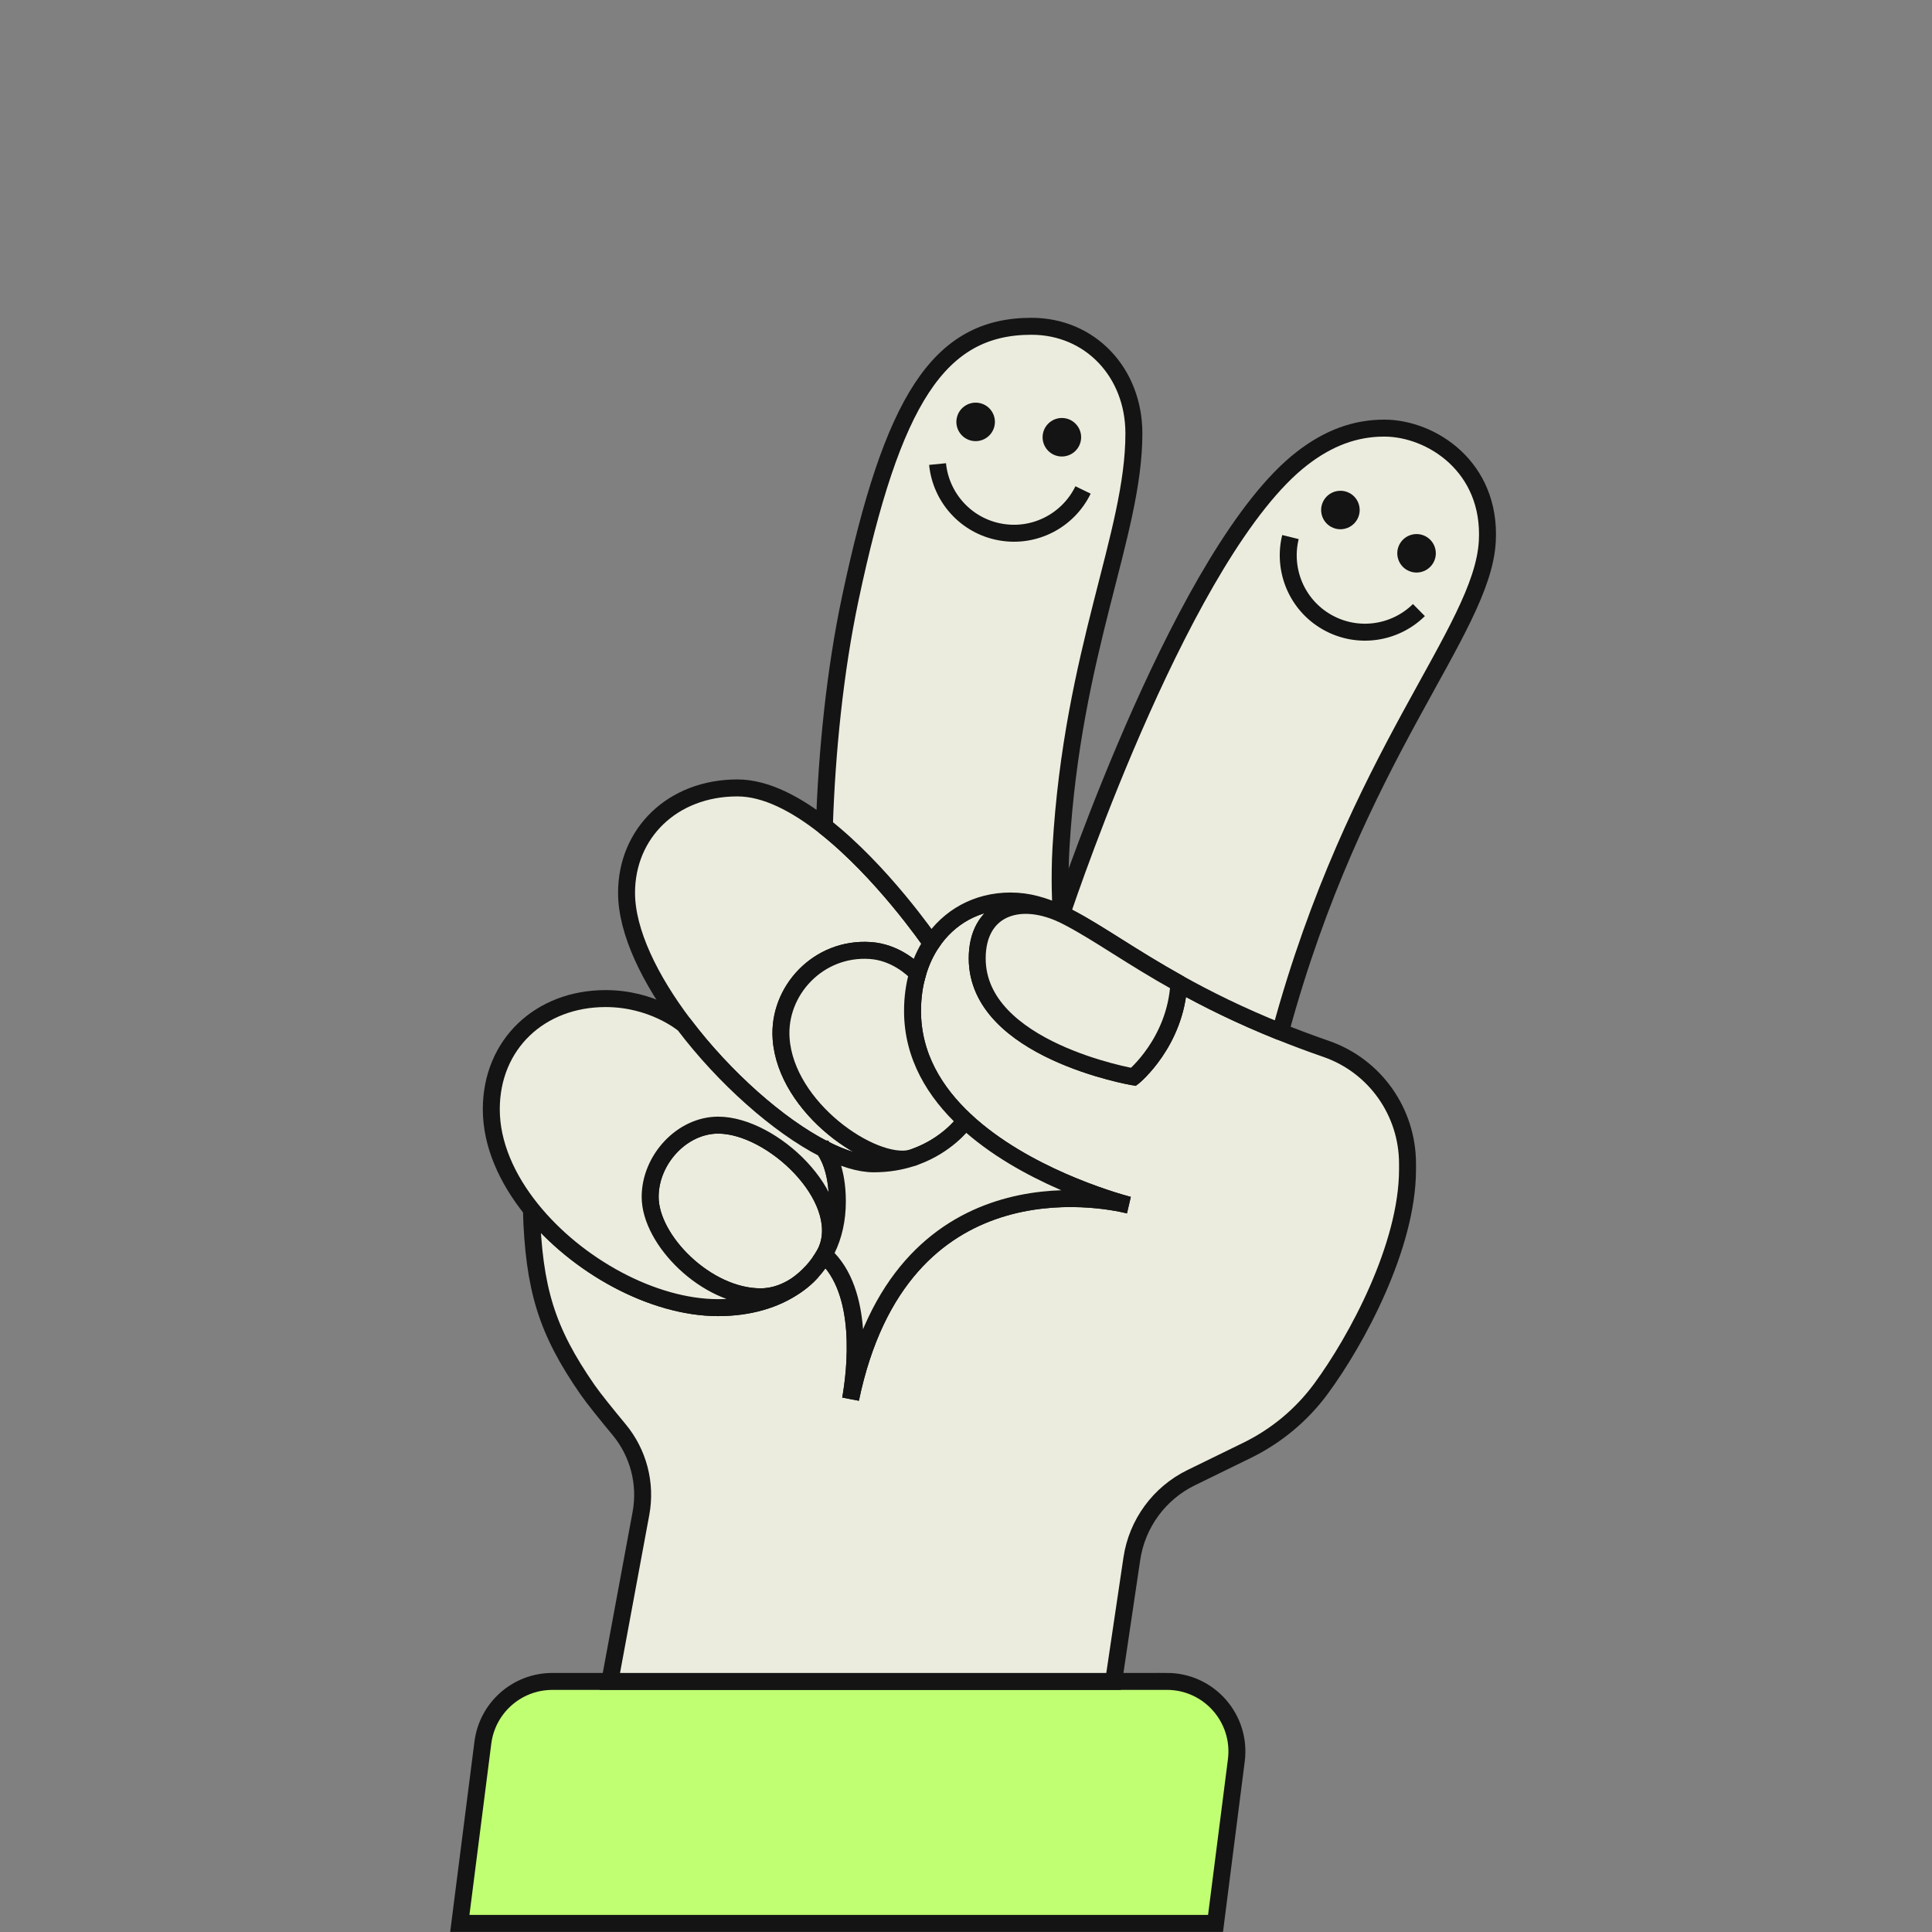 <svg width="523" height="523" viewBox="0 0 523 523" fill="none" xmlns="http://www.w3.org/2000/svg">
<rect x="0" y="0" width="523" height="523" fill="#808080" stroke="none"/>
<g clip-path="url(#clip0_5695_46241)">
<path d="M315.874 455.169H149.522C139.976 455.169 131.926 462.265 130.716 471.727L124.473 520.673H329.05L334.681 476.52C336.123 465.189 327.297 455.161 315.874 455.161V455.169Z" fill="#C1FF72" stroke="#141414" stroke-width="4.592" stroke-miterlimit="10"/>
<path d="M359.104 283.979C359.011 283.948 358.926 283.917 358.84 283.886C354.505 282.381 350.441 280.853 346.618 279.318C335.652 274.92 326.695 270.445 319.125 266.226C318.249 282.179 306.857 291.517 306.857 291.517C306.857 291.517 264.536 284.289 264.536 259.44C264.536 246.24 275.331 242.013 287.197 247.326C282.613 245.162 278.286 243.905 273.571 243.905C264.427 243.905 256.819 248.241 252.127 255.368C250.522 257.796 249.266 260.549 248.397 263.566C247.497 266.676 247.024 270.065 247.024 273.664C247.024 285.902 253.104 295.713 261.356 303.383C277.161 318.088 300.939 324.983 305.36 326.177C298.442 324.51 243.852 313.504 230.257 378.722C231.56 371.331 234.244 349.638 223.161 339.695C223.146 339.68 223.122 339.664 223.107 339.649C221.23 342.96 218.663 345.745 215.538 347.955C215.514 347.971 215.491 347.986 215.468 348.002C209.931 351.895 202.656 353.981 194.381 353.981C176.73 353.981 156.109 342.642 143.832 327.348C144.499 348.948 147.935 360.17 159.071 376.232C160.723 378.613 164.221 382.933 167.602 387.013C172.837 393.326 175.001 401.64 173.504 409.706L165.082 455.169H301.459L306.391 421.96C307.803 412.443 313.813 404.23 322.452 400.011L337.575 392.62C345.478 388.75 352.349 383.057 357.569 375.969C367.263 362.83 381.021 337.33 381.021 316.56V314.994C381.021 301.057 372.257 288.586 359.104 283.979Z" fill="#ECECDE" stroke="#141414" stroke-width="4.592" stroke-miterlimit="10"/>
<path d="M305.355 326.177C305.449 326.2 305.526 326.223 305.596 326.239" stroke="#141414" stroke-width="4.592" stroke-miterlimit="10"/>
<path d="M305.355 326.177C305.449 326.2 305.526 326.223 305.596 326.239" stroke="#141414" stroke-width="4.592" stroke-miterlimit="10"/>
<path d="M287.242 247.341C287.297 247.372 287.359 247.395 287.414 247.427" stroke="#141414" stroke-width="4.592" stroke-miterlimit="10"/>
<path d="M143.828 327.348C143.82 327.208 143.82 327.068 143.812 326.929" stroke="#141414" stroke-width="4.592" stroke-miterlimit="10"/>
<path d="M261.538 303.119C261.538 303.119 261.476 303.212 261.352 303.383" stroke="#141414" stroke-width="4.592" stroke-miterlimit="10"/>
<path d="M252.126 255.367C250.521 257.795 249.264 260.548 248.396 263.565C246.945 262.061 242.269 257.756 235.576 257.306C221.477 256.352 210.55 268.273 211.449 281.139C212.76 299.986 236.15 315.908 246.519 313.55C243.626 314.458 240.291 315.047 236.514 315.047C232.738 315.047 228.053 313.589 223.059 311.037C223.059 311.037 223.059 311.037 223.043 311.037C210.674 304.717 196.016 291.679 185.182 277.37C185.182 277.37 185.174 277.362 185.159 277.347C176.023 265.279 169.609 252.296 169.609 241.694C169.609 225.586 181.995 213.293 199.615 213.293C207.339 213.293 215.567 217.698 223.16 223.67C238.639 235.823 251.498 254.444 252.126 255.367Z" fill="#ECECDE" stroke="#141414" stroke-width="4.592" stroke-miterlimit="10"/>
<path d="M252.157 255.408C252.157 255.408 252.149 255.392 252.125 255.368" stroke="#141414" stroke-width="4.592" stroke-miterlimit="10"/>
<path d="M223.042 311.03C222.917 310.868 222.848 310.79 222.848 310.79" stroke="#141414" stroke-width="4.592" stroke-miterlimit="10"/>
<path d="M223.835 338.261C223.61 338.734 223.369 339.199 223.106 339.649C221.229 342.961 218.662 345.745 215.537 347.956C215.513 347.971 215.49 347.987 215.467 348.002C213.07 349.576 209.782 351.05 205.881 351.05C191.27 351.05 176 335.74 176 323.998C176 313.939 184.577 304.578 194.411 304.578C209.022 304.578 229.566 324.115 223.835 338.261Z" fill="#ECECDE" stroke="#141414" stroke-width="4.592" stroke-miterlimit="10"/>
<path d="M223.834 338.252C229.565 324.106 209.021 304.577 194.41 304.577C184.577 304.577 175.999 313.938 175.999 323.997C175.999 335.739 191.27 351.049 205.881 351.049C209.781 351.049 213.07 349.575 215.466 348.001C209.929 351.894 202.654 353.981 194.379 353.981C176.728 353.981 156.107 342.642 143.83 327.348C137.199 319.103 132.996 309.704 132.996 300.304C132.996 282.683 146.172 270.32 163.94 270.32C176.589 270.32 184.662 276.928 185.158 277.339C185.174 277.355 185.182 277.362 185.182 277.362C196.016 291.672 210.673 304.709 223.043 311.03C223.051 311.03 223.059 311.03 223.059 311.03C223.842 312.061 226.68 316.366 226.68 325.207C226.68 330.124 225.68 334.498 223.834 338.252Z" fill="#ECECDE" stroke="#141414" stroke-width="4.592" stroke-miterlimit="10"/>
<path d="M287.242 247.34C287.242 247.34 287.211 247.325 287.196 247.325C282.612 245.161 278.285 243.905 273.57 243.905C264.426 243.905 256.818 248.24 252.126 255.367C251.498 254.445 238.64 235.815 223.16 223.662C223.819 203.66 226.006 181.696 230.163 162.067C241.548 108.219 254.143 88.326 279.208 88.326C295.176 88.326 306.949 100.89 306.949 117.332C306.949 144.624 290.321 175.942 287.211 229.495C286.746 237.491 287.126 245.316 287.242 247.34Z" fill="#ECECDE" stroke="#141414" stroke-width="4.592" stroke-linejoin="bevel"/>
<path d="M402.619 146.533C401.285 170.925 367.139 203.778 346.618 279.318C335.652 274.92 326.695 270.445 319.126 266.226C306.205 259.029 297.349 252.568 289.516 248.481C289.438 248.435 289.353 248.396 289.275 248.349C288.756 248.07 288.244 247.814 287.732 247.574C287.623 247.52 287.515 247.473 287.414 247.426C289.741 240.485 320.956 148.557 352.419 124.135C359.507 118.636 366.735 115.891 374.723 115.891C387.45 115.891 403.728 126.353 402.619 146.533Z" fill="#ECECDE" stroke="#141414" stroke-width="4.592" stroke-linejoin="bevel"/>
<path d="M346.617 279.317C346.593 279.41 346.562 279.511 346.539 279.604" stroke="#141414" stroke-width="4.592" stroke-linejoin="bevel"/>
<path d="M223.16 223.663C223.152 223.818 223.152 223.966 223.145 224.113" stroke="#141414" stroke-width="4.592" stroke-linejoin="bevel"/>
<path d="M319.125 266.226C318.248 282.179 306.856 291.517 306.856 291.517C306.856 291.517 264.535 284.289 264.535 259.439C264.535 246.239 275.331 242.012 287.196 247.325C287.212 247.333 287.227 247.341 287.243 247.348L287.413 247.426C287.514 247.472 287.623 247.519 287.731 247.573C288.243 247.821 288.755 248.077 289.275 248.349C289.352 248.395 289.437 248.434 289.515 248.481C297.348 252.568 306.204 259.028 319.125 266.226Z" fill="#ECECDE" stroke="#141414" stroke-width="4.592" stroke-linejoin="round"/>
<path d="M287.414 247.427C287.359 247.395 287.297 247.372 287.242 247.349" stroke="#141414" stroke-width="4.592" stroke-linejoin="round"/>
<path d="M319.133 266.102C319.133 266.14 319.125 266.187 319.125 266.226" stroke="#141414" stroke-width="4.592" stroke-linejoin="round"/>
<path d="M248.139 312.977C248.1 313 248.054 313.015 248.016 313.038" stroke="#141414" stroke-width="4.592" stroke-linejoin="round"/>
<path d="M261.356 303.383C260.433 304.632 256.082 310.045 248.017 313.039C247.536 313.217 247.032 313.388 246.52 313.551C236.151 315.908 212.761 299.986 211.45 281.14C210.551 268.273 221.478 256.353 235.577 257.307C242.27 257.756 246.946 262.061 248.397 263.565C247.497 266.675 247.024 270.065 247.024 273.663C247.024 285.902 253.104 295.713 261.356 303.383Z" fill="#ECECDE" stroke="#141414" stroke-width="4.592" stroke-linejoin="round"/>
<path d="M305.358 326.178C298.44 324.51 243.851 313.505 230.256 378.722C231.558 371.331 234.242 349.638 223.159 339.696C223.415 339.223 223.648 338.742 223.834 338.261C225.68 334.507 226.68 330.133 226.68 325.216C226.68 316.375 223.842 312.07 223.059 311.039C228.053 313.59 232.675 315.048 236.514 315.048C240.353 315.048 243.626 314.459 246.518 313.551C247.054 313.435 247.558 313.264 248.015 313.04C256.081 310.046 260.431 304.632 261.354 303.384C277.16 318.089 300.937 324.983 305.358 326.178Z" fill="#ECECDE" stroke="#141414" stroke-width="4.592" stroke-linecap="square" stroke-linejoin="bevel"/>
<path d="M223.159 339.695C222.794 340.355 222.367 340.998 221.879 341.626" stroke="#141414" stroke-width="4.592" stroke-linejoin="round"/>
<path d="M215.535 347.955C218.257 346.148 219.824 344.217 219.824 344.217" stroke="#141414" stroke-width="4.592" stroke-linejoin="round"/>
<path d="M253.801 125.623C254.693 134.651 261.471 142.36 270.839 144.027C280.208 145.695 289.227 140.801 293.182 132.634" stroke="#141414" stroke-width="4.592" stroke-linejoin="round"/>
<path d="M265.025 109.08C262.194 108.576 259.48 110.469 258.976 113.299C258.472 116.13 260.364 118.837 263.195 119.341C263.505 119.395 263.807 119.419 264.11 119.419C266.592 119.419 268.794 117.643 269.244 115.122C269.492 113.749 269.182 112.369 268.391 111.229C267.6 110.089 266.398 109.321 265.033 109.08H265.025Z" fill="#141414"/>
<path d="M291.723 115.378C290.924 114.238 289.73 113.47 288.365 113.23C286.992 112.989 285.612 113.292 284.464 114.091C283.324 114.889 282.556 116.084 282.316 117.449C281.812 120.28 283.704 122.994 286.535 123.498C286.845 123.553 287.147 123.576 287.45 123.576C289.931 123.576 292.134 121.8 292.584 119.279C292.832 117.906 292.522 116.526 291.731 115.386L291.723 115.378Z" fill="#141414"/>
<path d="M349.331 145.385C347.16 154.187 350.968 163.719 359.243 168.419C367.518 173.119 377.654 171.521 384.106 165.146" stroke="#141414" stroke-width="4.592" stroke-linejoin="round"/>
<path d="M365.432 133.535C362.934 132.116 359.747 132.992 358.32 135.489C357.63 136.699 357.459 138.103 357.824 139.445C358.188 140.787 359.064 141.903 360.274 142.594C361.089 143.051 361.973 143.276 362.841 143.276C364.656 143.276 366.424 142.33 367.386 140.639C368.076 139.429 368.247 138.026 367.882 136.676C367.51 135.334 366.641 134.217 365.432 133.527V133.535Z" fill="#141414"/>
<path d="M388.495 148.402C388.123 147.06 387.255 145.943 386.045 145.253C383.548 143.833 380.36 144.71 378.933 147.207C378.243 148.417 378.072 149.821 378.437 151.163C378.809 152.504 379.678 153.621 380.888 154.311C381.702 154.769 382.586 154.994 383.455 154.994C385.269 154.994 387.037 154.048 387.999 152.357C388.689 151.147 388.86 149.743 388.495 148.394V148.402Z" fill="#141414"/>
</g>
<defs>
<clipPath id="clip0_5695_46241">
<rect width="283.17" height="437" fill="white" transform="translate(121.828 86)"/>
</clipPath>
</defs>
</svg>
